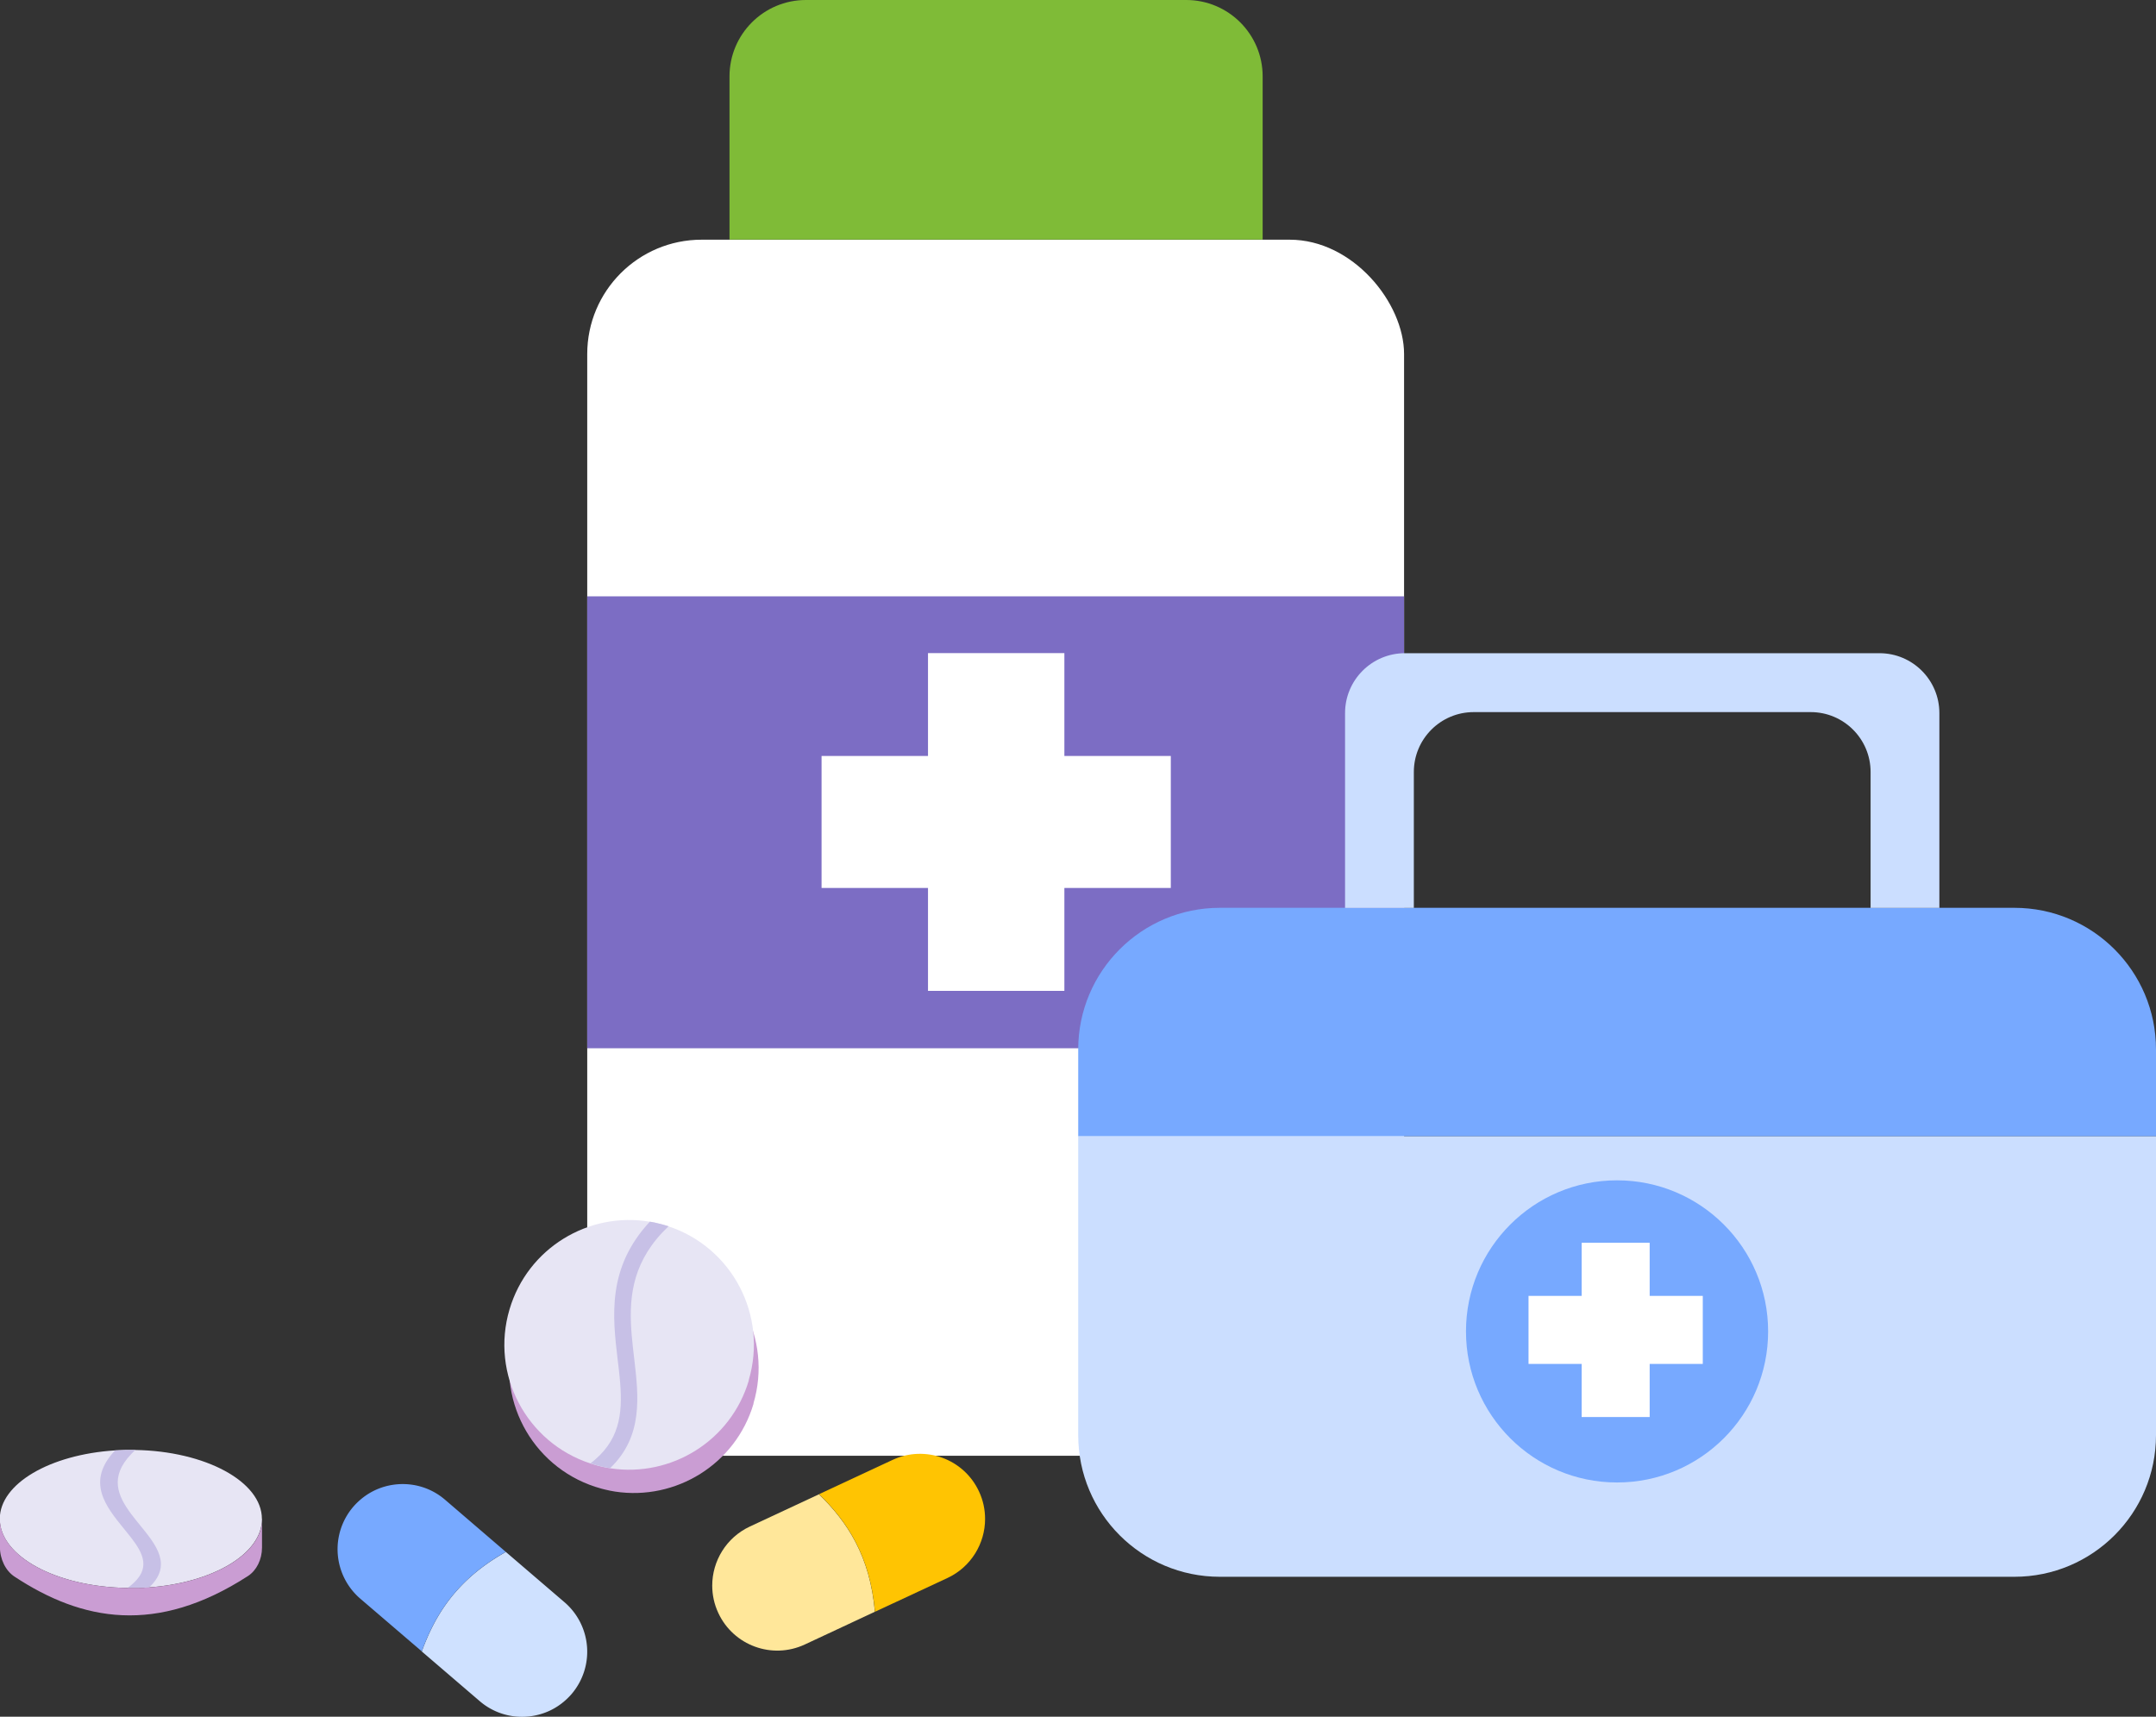 <svg id="_レイヤー_2" data-name="レイヤー_2" xmlns="http://www.w3.org/2000/svg" viewBox="0 0 200.94 160"><rect x="0" y="0" width="200.94" height="160" fill="#333333" stroke="none"/><defs><style>.cls-1{fill:#ca9dd3}.cls-3{fill:#fff}.cls-6{fill:#c7c0e6}.cls-9{fill:#77a9ff}.cls-10{fill:#e7e5f4}</style></defs><g id="design"><rect class="cls-3" x="54.73" y="22.34" width="76.13" height="113.34" rx="10.66" ry="10.66"/><path d="M75.11 0h35.45c3.93 0 7.12 3.19 7.12 7.12v15.21H67.99V7.12c0-3.93 3.19-7.12 7.12-7.12z" fill="#7fbb37"/><path fill="#7c6dc4" d="M54.73 55.58h76.13V97.7H54.73z"/><path class="cls-3" d="M109.12 70.46v12.3H99.2v9.59H86.49v-9.59h-9.92v-12.3h9.92v-9.59H99.2v9.59h9.92z"/><path class="cls-9" d="M200.94 97.81v8.1H100.49v-8.1c0-7.29 5.91-13.2 13.2-13.2h74.05c7.29 0 13.2 5.91 13.2 13.2z"/><path d="M200.94 105.91v27.85c0 7.29-5.91 13.2-13.2 13.2h-74.05c-7.29 0-13.2-5.91-13.2-13.2v-27.85h100.45zm-20.19-39.45v18.16h-6.41V71.95c0-3.08-2.5-5.58-5.58-5.58h-31.41c-3.08 0-5.58 2.5-5.58 5.58v12.67h-6.41V66.46c0-3.08 2.5-5.58 5.58-5.58h44.23c3.08 0 5.58 2.5 5.58 5.58z" fill="#cbdeff"/><circle class="cls-9" cx="150.71" cy="124.09" r="14.08"/><path class="cls-3" d="M158.7 120.78v6.34h-4.95v4.95h-6.34v-4.95h-4.95v-6.34h4.95v-4.95h6.34v4.95h4.95z"/><path class="cls-1" d="M70.23 130.83c-1.67 5.64-7.24 9.05-12.9 8.19-.31-.05-.63-.11-.94-.19-.21-.05-.41-.1-.62-.17l-.3-.09c-5.97-1.95-9.34-8.31-7.54-14.37 1.69-5.7 7.36-9.13 13.08-8.16.3.05.6.11.89.19.16.04.33.09.49.13.12.04.24.07.36.11 5.93 1.97 9.26 8.31 7.47 14.34z"/><path class="cls-10" d="M69.79 128.66c-1.67 5.64-7.24 9.05-12.9 8.19-.31-.05-.63-.11-.94-.19-.21-.05-.41-.1-.62-.17l-.3-.09c-5.97-1.95-9.34-8.31-7.54-14.37 1.69-5.7 7.36-9.13 13.08-8.16.3.05.6.11.89.19.16.04.33.09.49.13.12.04.24.07.36.11 5.93 1.97 9.26 8.31 7.47 14.34z"/><path class="cls-6" d="M56.89 136.84c-.31-.05-.63-.11-.94-.19-.21-.05-.41-.1-.62-.17l-.3-.09c.15-.11.29-.23.43-.35 2.48-2.13 2.58-4.74 2.29-7.7-.05-.52-.11-1.05-.18-1.59-.48-4.05-1.01-8.59 3-12.89.3.05.6.11.89.19.16.04.33.09.49.13.12.04.24.07.36.11-.2.19-.39.38-.57.57-2.94 3.13-3.14 6.41-2.86 9.64.06.69.14 1.38.22 2.06.42 3.59.86 7.29-2.22 10.26z"/><path class="cls-10" d="M24.42 141.57c0 3.25-4.58 5.95-10.54 6.38-.33.02-.67.04-1.01.05h-1c-6.59-.09-11.89-2.94-11.89-6.43 0-3.29 4.68-6 10.73-6.39.31-.02.63-.03.96-.04h.93c6.56.11 11.81 2.95 11.81 6.43z"/><path class="cls-6" d="M13.89 147.95c-.33.02-.67.04-1.01.05h-1c.12-.08.23-.17.33-.25 1.86-1.52 1.18-2.92 0-4.45-.21-.27-.43-.54-.65-.81-1.69-2.07-3.59-4.4-.83-7.31.31-.02.63-.03.96-.04h.93c-.15.13-.28.26-.4.39-2.03 2.13-1.25 3.89 0 5.57.27.36.55.71.84 1.06 1.5 1.84 3.04 3.73.84 5.79z"/><path class="cls-1" d="M24.42 141.57v2.66c0 1.12-.51 2.14-1.31 2.66-8.54 5.52-15.46 4.2-21.75.06-.84-.55-1.37-1.63-1.37-2.8v-2.58c0 3.5 5.29 6.34 11.89 6.43h1c.34 0 .68-.03 1.01-.05 5.95-.43 10.54-3.12 10.54-6.38z"/><path d="M81.54 150.22l-6.53 3.05c-3.04 1.42-6.65.1-8.06-2.93-.39-.83-.57-1.7-.57-2.56 0-2.28 1.3-4.47 3.5-5.5l6.45-3.01c2.63 2.57 4.76 5.75 5.21 10.96z" fill="#ffe79a"/><path d="M91.81 141.57c0 2.28-1.3 4.47-3.5 5.5l-6.76 3.15c-.46-5.21-2.58-8.39-5.21-10.96l6.84-3.19c3.04-1.42 6.65-.1 8.06 2.93.39.83.57 1.7.57 2.56z" fill="#ffc402"/><path d="M47.14 144.64l5.47 4.69a6.077 6.077 0 01.66 8.56c-.6.69-1.31 1.22-2.1 1.58-2.08.94-4.61.67-6.46-.92l-5.4-4.63c1.26-3.45 3.27-6.71 7.83-9.27z" fill="#cfe1ff"/><path class="cls-9" d="M35.02 138.86c2.08-.94 4.61-.67 6.46.92l5.66 4.86c-4.56 2.57-6.57 5.82-7.83 9.27L33.58 149a6.077 6.077 0 01-.66-8.56c.6-.69 1.31-1.22 2.1-1.58z"/></g></svg>